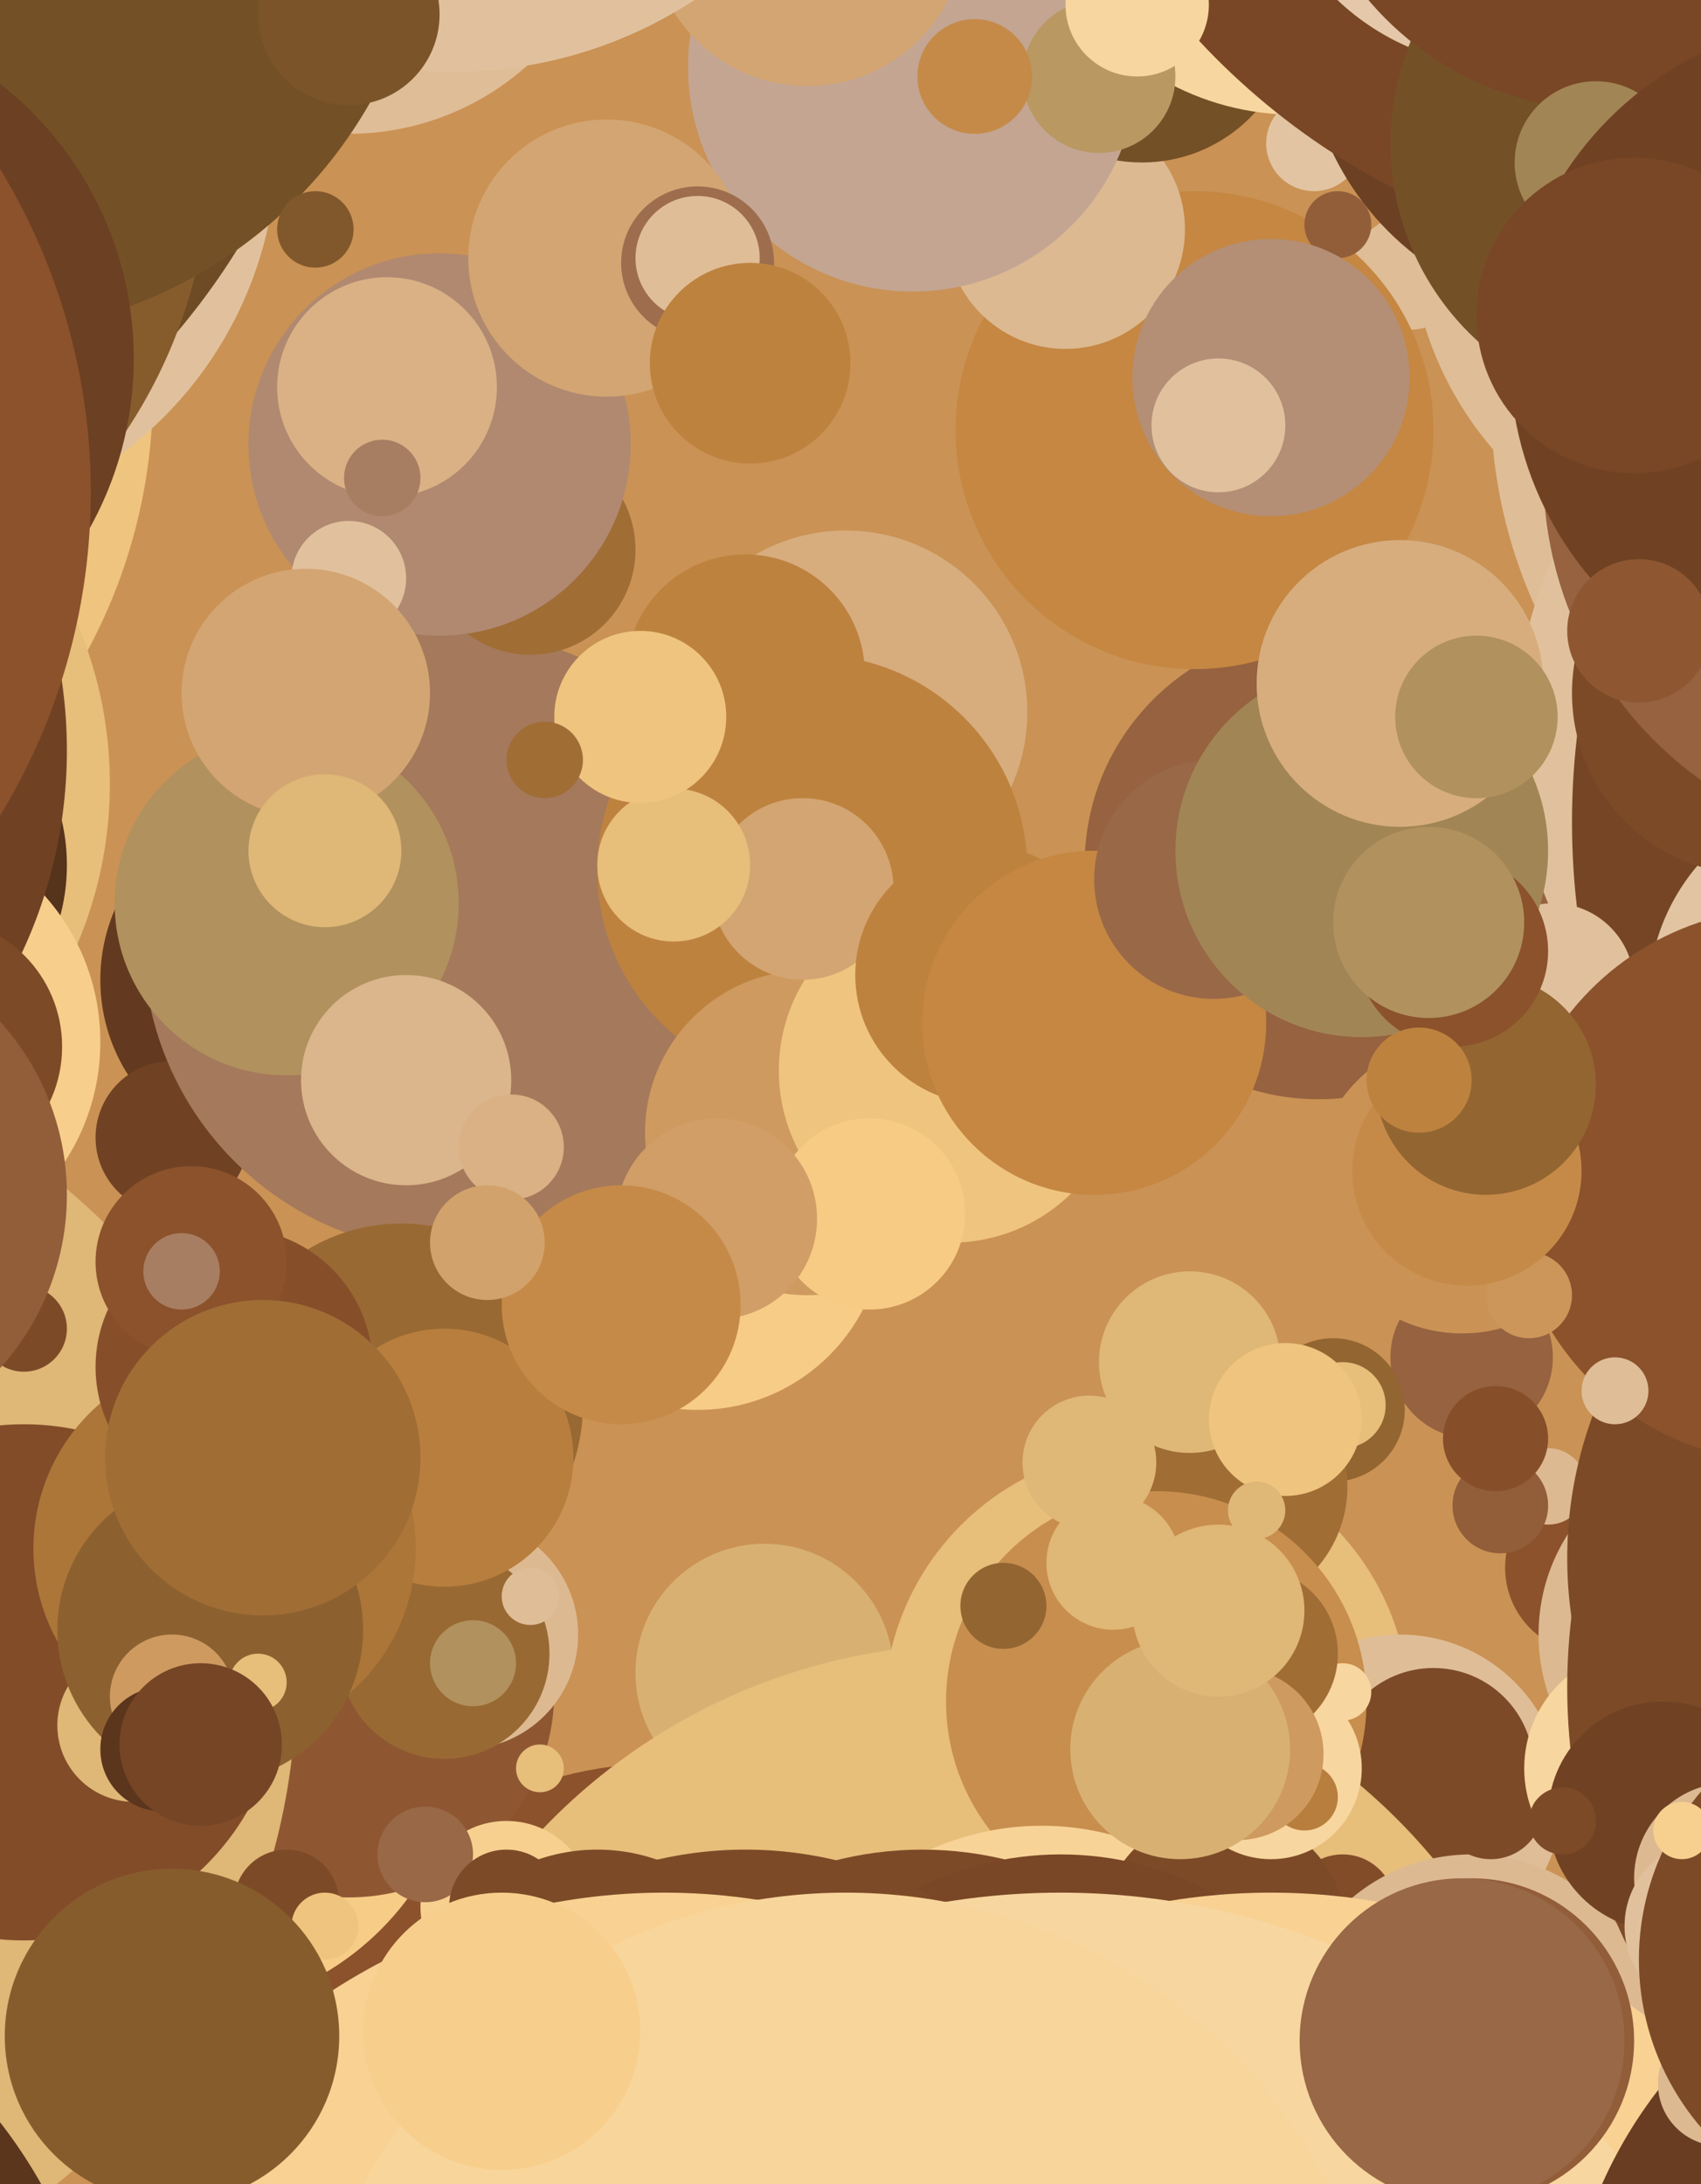 <svg xmlns="http://www.w3.org/2000/svg" width="356px" height="457px">
  <rect width="356" height="457" fill="rgb(202,146,84)"/>
  <circle cx="58" cy="205" r="37" fill="rgb(99,58,31)"/>
  <circle cx="367" cy="47" r="72" fill="rgb(223,189,151)"/>
  <circle cx="160" cy="350" r="27" fill="rgb(216,177,114)"/>
  <circle cx="177" cy="149" r="38" fill="rgb(215,173,126)"/>
  <circle cx="276" cy="181" r="49" fill="rgb(150,98,64)"/>
  <circle cx="146" cy="256" r="39" fill="rgb(247,204,135)"/>
  <circle cx="308" cy="284" r="17" fill="rgb(150,98,64)"/>
  <circle cx="416" cy="84" r="104" fill="rgb(223,189,151)"/>
  <circle cx="156" cy="141" r="25" fill="rgb(190,130,63)"/>
  <circle cx="-82" cy="82" r="114" fill="rgb(239,196,126)"/>
  <circle cx="240" cy="358" r="55" fill="rgb(231,190,122)"/>
  <circle cx="-23" cy="30" r="81" fill="rgb(225,193,157)"/>
  <circle cx="333" cy="328" r="18" fill="rgb(139,82,44)"/>
  <circle cx="36" cy="238" r="16" fill="rgb(112,66,35)"/>
  <circle cx="306" cy="248" r="31" fill="rgb(202,146,84)"/>
  <circle cx="95" cy="197" r="65" fill="rgb(165,121,91)"/>
  <circle cx="138" cy="448" r="79" fill="rgb(139,82,44)"/>
  <circle cx="293" cy="376" r="34" fill="rgb(223,189,151)"/>
  <circle cx="295" cy="57" r="12" fill="rgb(223,189,151)"/>
  <circle cx="250" cy="90" r="50" fill="rgb(197,135,66)"/>
  <circle cx="279" cy="295" r="15" fill="rgb(147,101,49)"/>
  <circle cx="223" cy="48" r="25" fill="rgb(221,185,145)"/>
  <circle cx="300" cy="370" r="21" fill="rgb(125,74,39)"/>
  <circle cx="239" cy="2" r="32" fill="rgb(116,80,39)"/>
  <circle cx="204" cy="469" r="125" fill="rgb(231,190,122)"/>
  <circle cx="38" cy="362" r="59" fill="rgb(247,204,135)"/>
  <circle cx="170" cy="182" r="45" fill="rgb(190,130,63)"/>
  <circle cx="73" cy="354" r="43" fill="rgb(142,87,50)"/>
  <circle cx="169" cy="237" r="34" fill="rgb(206,154,96)"/>
  <circle cx="106" cy="399" r="18" fill="rgb(247,208,143)"/>
  <circle cx="256" cy="311" r="26" fill="rgb(160,109,53)"/>
  <circle cx="-63" cy="164" r="86" fill="rgb(231,190,122)"/>
  <circle cx="97" cy="342" r="24" fill="rgb(221,185,145)"/>
  <circle cx="242" cy="356" r="44" fill="rgb(200,142,78)"/>
  <circle cx="408" cy="154" r="91" fill="rgb(225,193,157)"/>
  <circle cx="281" cy="399" r="11" fill="rgb(130,76,41)"/>
  <circle cx="-76" cy="-26" r="148" fill="rgb(110,75,37)"/>
  <circle cx="199" cy="224" r="36" fill="rgb(239,196,126)"/>
  <circle cx="-61" cy="32" r="105" fill="rgb(135,92,45)"/>
  <circle cx="218" cy="439" r="57" fill="rgb(248,211,151)"/>
  <circle cx="125" cy="425" r="38" fill="rgb(125,74,39)"/>
  <circle cx="281" cy="294" r="9" fill="rgb(231,190,122)"/>
  <circle cx="210" cy="336" r="9" fill="rgb(147,101,49)"/>
  <circle cx="280" cy="47" r="7" fill="rgb(146,93,57)"/>
  <circle cx="361" cy="342" r="39" fill="rgb(221,185,145)"/>
  <circle cx="308" cy="427" r="39" fill="rgb(221,185,145)"/>
  <circle cx="483" cy="172" r="154" fill="rgb(117,69,37)"/>
  <circle cx="-73" cy="352" r="135" fill="rgb(223,183,118)"/>
  <circle cx="111" cy="115" r="22" fill="rgb(160,109,53)"/>
  <circle cx="191" cy="14" r="47" fill="rgb(195,165,146)"/>
  <circle cx="271" cy="-32" r="56" fill="rgb(248,214,159)"/>
  <circle cx="93" cy="346" r="22" fill="rgb(153,105,51)"/>
  <circle cx="111" cy="334" r="6" fill="rgb(223,189,151)"/>
  <circle cx="84" cy="294" r="38" fill="rgb(153,105,51)"/>
  <circle cx="168" cy="186" r="19" fill="rgb(211,165,114)"/>
  <circle cx="169" cy="-15" r="33" fill="rgb(211,165,114)"/>
  <circle cx="182" cy="254" r="20" fill="rgb(247,203,131)"/>
  <circle cx="193" cy="461" r="74" fill="rgb(125,74,39)"/>
  <circle cx="256" cy="405" r="26" fill="rgb(125,74,39)"/>
  <circle cx="275" cy="30" r="10" fill="rgb(226,196,163)"/>
  <circle cx="92" cy="93" r="40" fill="rgb(176,137,112)"/>
  <circle cx="325" cy="206" r="17" fill="rgb(225,193,157)"/>
  <circle cx="324" cy="311" r="8" fill="rgb(221,185,145)"/>
  <circle cx="266" cy="370" r="19" fill="rgb(248,214,159)"/>
  <circle cx="312" cy="378" r="11" fill="rgb(125,74,39)"/>
  <circle cx="222" cy="455" r="67" fill="rgb(121,71,38)"/>
  <circle cx="5" cy="352" r="54" fill="rgb(130,76,41)"/>
  <circle cx="266" cy="528" r="132" fill="rgb(248,209,147)"/>
  <circle cx="414" cy="326" r="86" fill="rgb(125,74,39)"/>
  <circle cx="206" cy="204" r="27" fill="rgb(190,130,63)"/>
  <circle cx="127" cy="54" r="29" fill="rgb(211,165,114)"/>
  <circle cx="281" cy="354" r="6" fill="rgb(248,214,159)"/>
  <circle cx="93" cy="305" r="27" fill="rgb(184,126,61)"/>
  <circle cx="344" cy="370" r="25" fill="rgb(248,214,159)"/>
  <circle cx="222" cy="547" r="151" fill="rgb(248,214,159)"/>
  <circle cx="314" cy="315" r="10" fill="rgb(146,93,57)"/>
  <circle cx="249" cy="285" r="19" fill="rgb(223,183,118)"/>
  <circle cx="451" cy="353" r="123" fill="rgb(125,74,39)"/>
  <circle cx="388" cy="209" r="43" fill="rgb(226,196,163)"/>
  <circle cx="374" cy="248" r="58" fill="rgb(139,82,44)"/>
  <circle cx="60" cy="398" r="11" fill="rgb(125,74,39)"/>
  <circle cx="229" cy="214" r="36" fill="rgb(197,135,66)"/>
  <circle cx="-82" cy="508" r="104" fill="rgb(91,53,28)"/>
  <circle cx="150" cy="255" r="21" fill="rgb(208,158,102)"/>
  <circle cx="99" cy="348" r="9" fill="rgb(177,145,94)"/>
  <circle cx="338" cy="291" r="7" fill="rgb(223,189,151)"/>
  <circle cx="113" cy="370" r="5" fill="rgb(231,190,122)"/>
  <circle cx="47" cy="324" r="40" fill="rgb(172,118,57)"/>
  <circle cx="348" cy="380" r="24" fill="rgb(112,66,35)"/>
  <circle cx="367" cy="145" r="38" fill="rgb(125,74,39)"/>
  <circle cx="49" cy="286" r="29" fill="rgb(134,79,42)"/>
  <circle cx="81" cy="81" r="23" fill="rgb(217,177,133)"/>
  <circle cx="320" cy="271" r="9" fill="rgb(204,150,90)"/>
  <circle cx="262" cy="346" r="18" fill="rgb(160,109,53)"/>
  <circle cx="230" cy="16" r="16" fill="rgb(185,152,98)"/>
  <circle cx="333" cy="6" r="60" fill="rgb(108,64,34)"/>
  <circle cx="146" cy="55" r="16" fill="rgb(157,109,78)"/>
  <circle cx="-27" cy="181" r="41" fill="rgb(86,51,27)"/>
  <circle cx="146" cy="54" r="13" fill="rgb(223,189,151)"/>
  <circle cx="89" cy="388" r="10" fill="rgb(153,104,71)"/>
  <circle cx="423" cy="496" r="96" fill="rgb(104,61,33)"/>
  <circle cx="254" cy="184" r="25" fill="rgb(153,104,71)"/>
  <circle cx="157" cy="76" r="21" fill="rgb(190,130,63)"/>
  <circle cx="40" cy="264" r="20" fill="rgb(139,82,44)"/>
  <circle cx="360" cy="-93" r="149" fill="rgb(121,71,38)"/>
  <circle cx="106" cy="399" r="12" fill="rgb(125,74,39)"/>
  <circle cx="362" cy="393" r="20" fill="rgb(221,185,145)"/>
  <circle cx="358" cy="403" r="18" fill="rgb(225,193,157)"/>
  <circle cx="141" cy="181" r="16" fill="rgb(231,190,122)"/>
  <circle cx="156" cy="469" r="82" fill="rgb(125,74,39)"/>
  <circle cx="269" cy="297" r="16" fill="rgb(239,196,126)"/>
  <circle cx="60" cy="189" r="36" fill="rgb(177,145,94)"/>
  <circle cx="73" cy="121" r="12" fill="rgb(225,193,157)"/>
  <circle cx="315" cy="-37" r="51" fill="rgb(228,200,169)"/>
  <circle cx="308" cy="427" r="34" fill="rgb(146,93,57)"/>
  <circle cx="64" cy="145" r="26" fill="rgb(211,165,114)"/>
  <circle cx="73" cy="-28" r="56" fill="rgb(223,189,151)"/>
  <circle cx="228" cy="306" r="14" fill="rgb(223,183,118)"/>
  <circle cx="266" cy="79" r="29" fill="rgb(180,143,118)"/>
  <circle cx="273" cy="376" r="7" fill="rgb(184,126,61)"/>
  <circle cx="307" cy="245" r="24" fill="rgb(198,138,72)"/>
  <circle cx="28" cy="361" r="16" fill="rgb(223,183,118)"/>
  <circle cx="139" cy="524" r="128" fill="rgb(248,209,147)"/>
  <circle cx="-25" cy="218" r="46" fill="rgb(247,206,139)"/>
  <circle cx="311" cy="227" r="23" fill="rgb(147,101,49)"/>
  <circle cx="259" cy="367" r="18" fill="rgb(206,154,96)"/>
  <circle cx="44" cy="341" r="32" fill="rgb(141,97,47)"/>
  <circle cx="247" cy="366" r="23" fill="rgb(216,177,114)"/>
  <circle cx="347" cy="30" r="56" fill="rgb(116,80,39)"/>
  <circle cx="204" cy="16" r="12" fill="rgb(198,138,72)"/>
  <circle cx="-86" cy="157" r="100" fill="rgb(112,66,35)"/>
  <circle cx="54" cy="352" r="6" fill="rgb(231,190,122)"/>
  <circle cx="36" cy="355" r="13" fill="rgb(206,154,96)"/>
  <circle cx="336" cy="-42" r="65" fill="rgb(121,71,38)"/>
  <circle cx="85" cy="226" r="22" fill="rgb(219,181,139)"/>
  <circle cx="134" cy="150" r="18" fill="rgb(239,196,126)"/>
  <circle cx="68" cy="178" r="16" fill="rgb(223,183,118)"/>
  <circle cx="114" cy="159" r="8" fill="rgb(160,109,53)"/>
  <circle cx="334" cy="34" r="17" fill="rgb(162,133,85)"/>
  <circle cx="177" cy="510" r="114" fill="rgb(248,213,155)"/>
  <circle cx="306" cy="427" r="34" fill="rgb(153,104,71)"/>
  <circle cx="402" cy="99" r="79" fill="rgb(150,98,64)"/>
  <circle cx="285" cy="178" r="39" fill="rgb(162,133,85)"/>
  <circle cx="293" cy="143" r="30" fill="rgb(215,173,126)"/>
  <circle cx="68" cy="403" r="7" fill="rgb(239,196,126)"/>
  <circle cx="387" cy="75" r="71" fill="rgb(112,66,35)"/>
  <circle cx="360" cy="436" r="13" fill="rgb(221,185,145)"/>
  <circle cx="34" cy="366" r="13" fill="rgb(91,53,28)"/>
  <circle cx="130" cy="273" r="25" fill="rgb(198,138,72)"/>
  <circle cx="5" cy="278" r="9" fill="rgb(125,74,39)"/>
  <circle cx="95" cy="-77" r="92" fill="rgb(225,193,157)"/>
  <circle cx="255" cy="337" r="18" fill="rgb(223,183,118)"/>
  <circle cx="313" cy="301" r="11" fill="rgb(134,79,42)"/>
  <circle cx="107" cy="240" r="11" fill="rgb(217,177,133)"/>
  <circle cx="397" cy="410" r="54" fill="rgb(125,74,39)"/>
  <circle cx="309" cy="150" r="17" fill="rgb(177,145,94)"/>
  <circle cx="233" cy="327" r="14" fill="rgb(223,183,118)"/>
  <circle cx="42" cy="365" r="17" fill="rgb(117,69,37)"/>
  <circle cx="-14" cy="219" r="27" fill="rgb(125,74,39)"/>
  <circle cx="304" cy="199" r="20" fill="rgb(139,82,44)"/>
  <circle cx="352" cy="383" r="6" fill="rgb(247,208,143)"/>
  <circle cx="342" cy="66" r="33" fill="rgb(121,71,38)"/>
  <circle cx="80" cy="100" r="8" fill="rgb(168,126,98)"/>
  <circle cx="-6" cy="-26" r="96" fill="rgb(116,80,39)"/>
  <circle cx="73" cy="3" r="19" fill="rgb(123,84,41)"/>
  <circle cx="-45" cy="75" r="73" fill="rgb(108,64,34)"/>
  <circle cx="299" cy="193" r="20" fill="rgb(177,145,94)"/>
  <circle cx="66" cy="48" r="8" fill="rgb(129,88,43)"/>
  <circle cx="327" cy="381" r="7" fill="rgb(125,74,39)"/>
  <circle cx="55" cy="305" r="33" fill="rgb(160,109,53)"/>
  <circle cx="-111" cy="103" r="130" fill="rgb(139,82,44)"/>
  <circle cx="38" cy="266" r="8" fill="rgb(168,126,98)"/>
  <circle cx="255" cy="89" r="14" fill="rgb(225,193,157)"/>
  <circle cx="105" cy="425" r="29" fill="rgb(247,206,139)"/>
  <circle cx="36" cy="426" r="35" fill="rgb(135,92,45)"/>
  <circle cx="102" cy="260" r="12" fill="rgb(210,162,108)"/>
  <circle cx="297" cy="226" r="11" fill="rgb(190,130,63)"/>
  <circle cx="263" cy="316" r="6" fill="rgb(223,183,118)"/>
  <circle cx="238" cy="1" r="15" fill="rgb(248,214,159)"/>
  <circle cx="-40" cy="250" r="54" fill="rgb(146,93,57)"/>
  <circle cx="343" cy="132" r="15" fill="rgb(142,87,50)"/>
</svg>